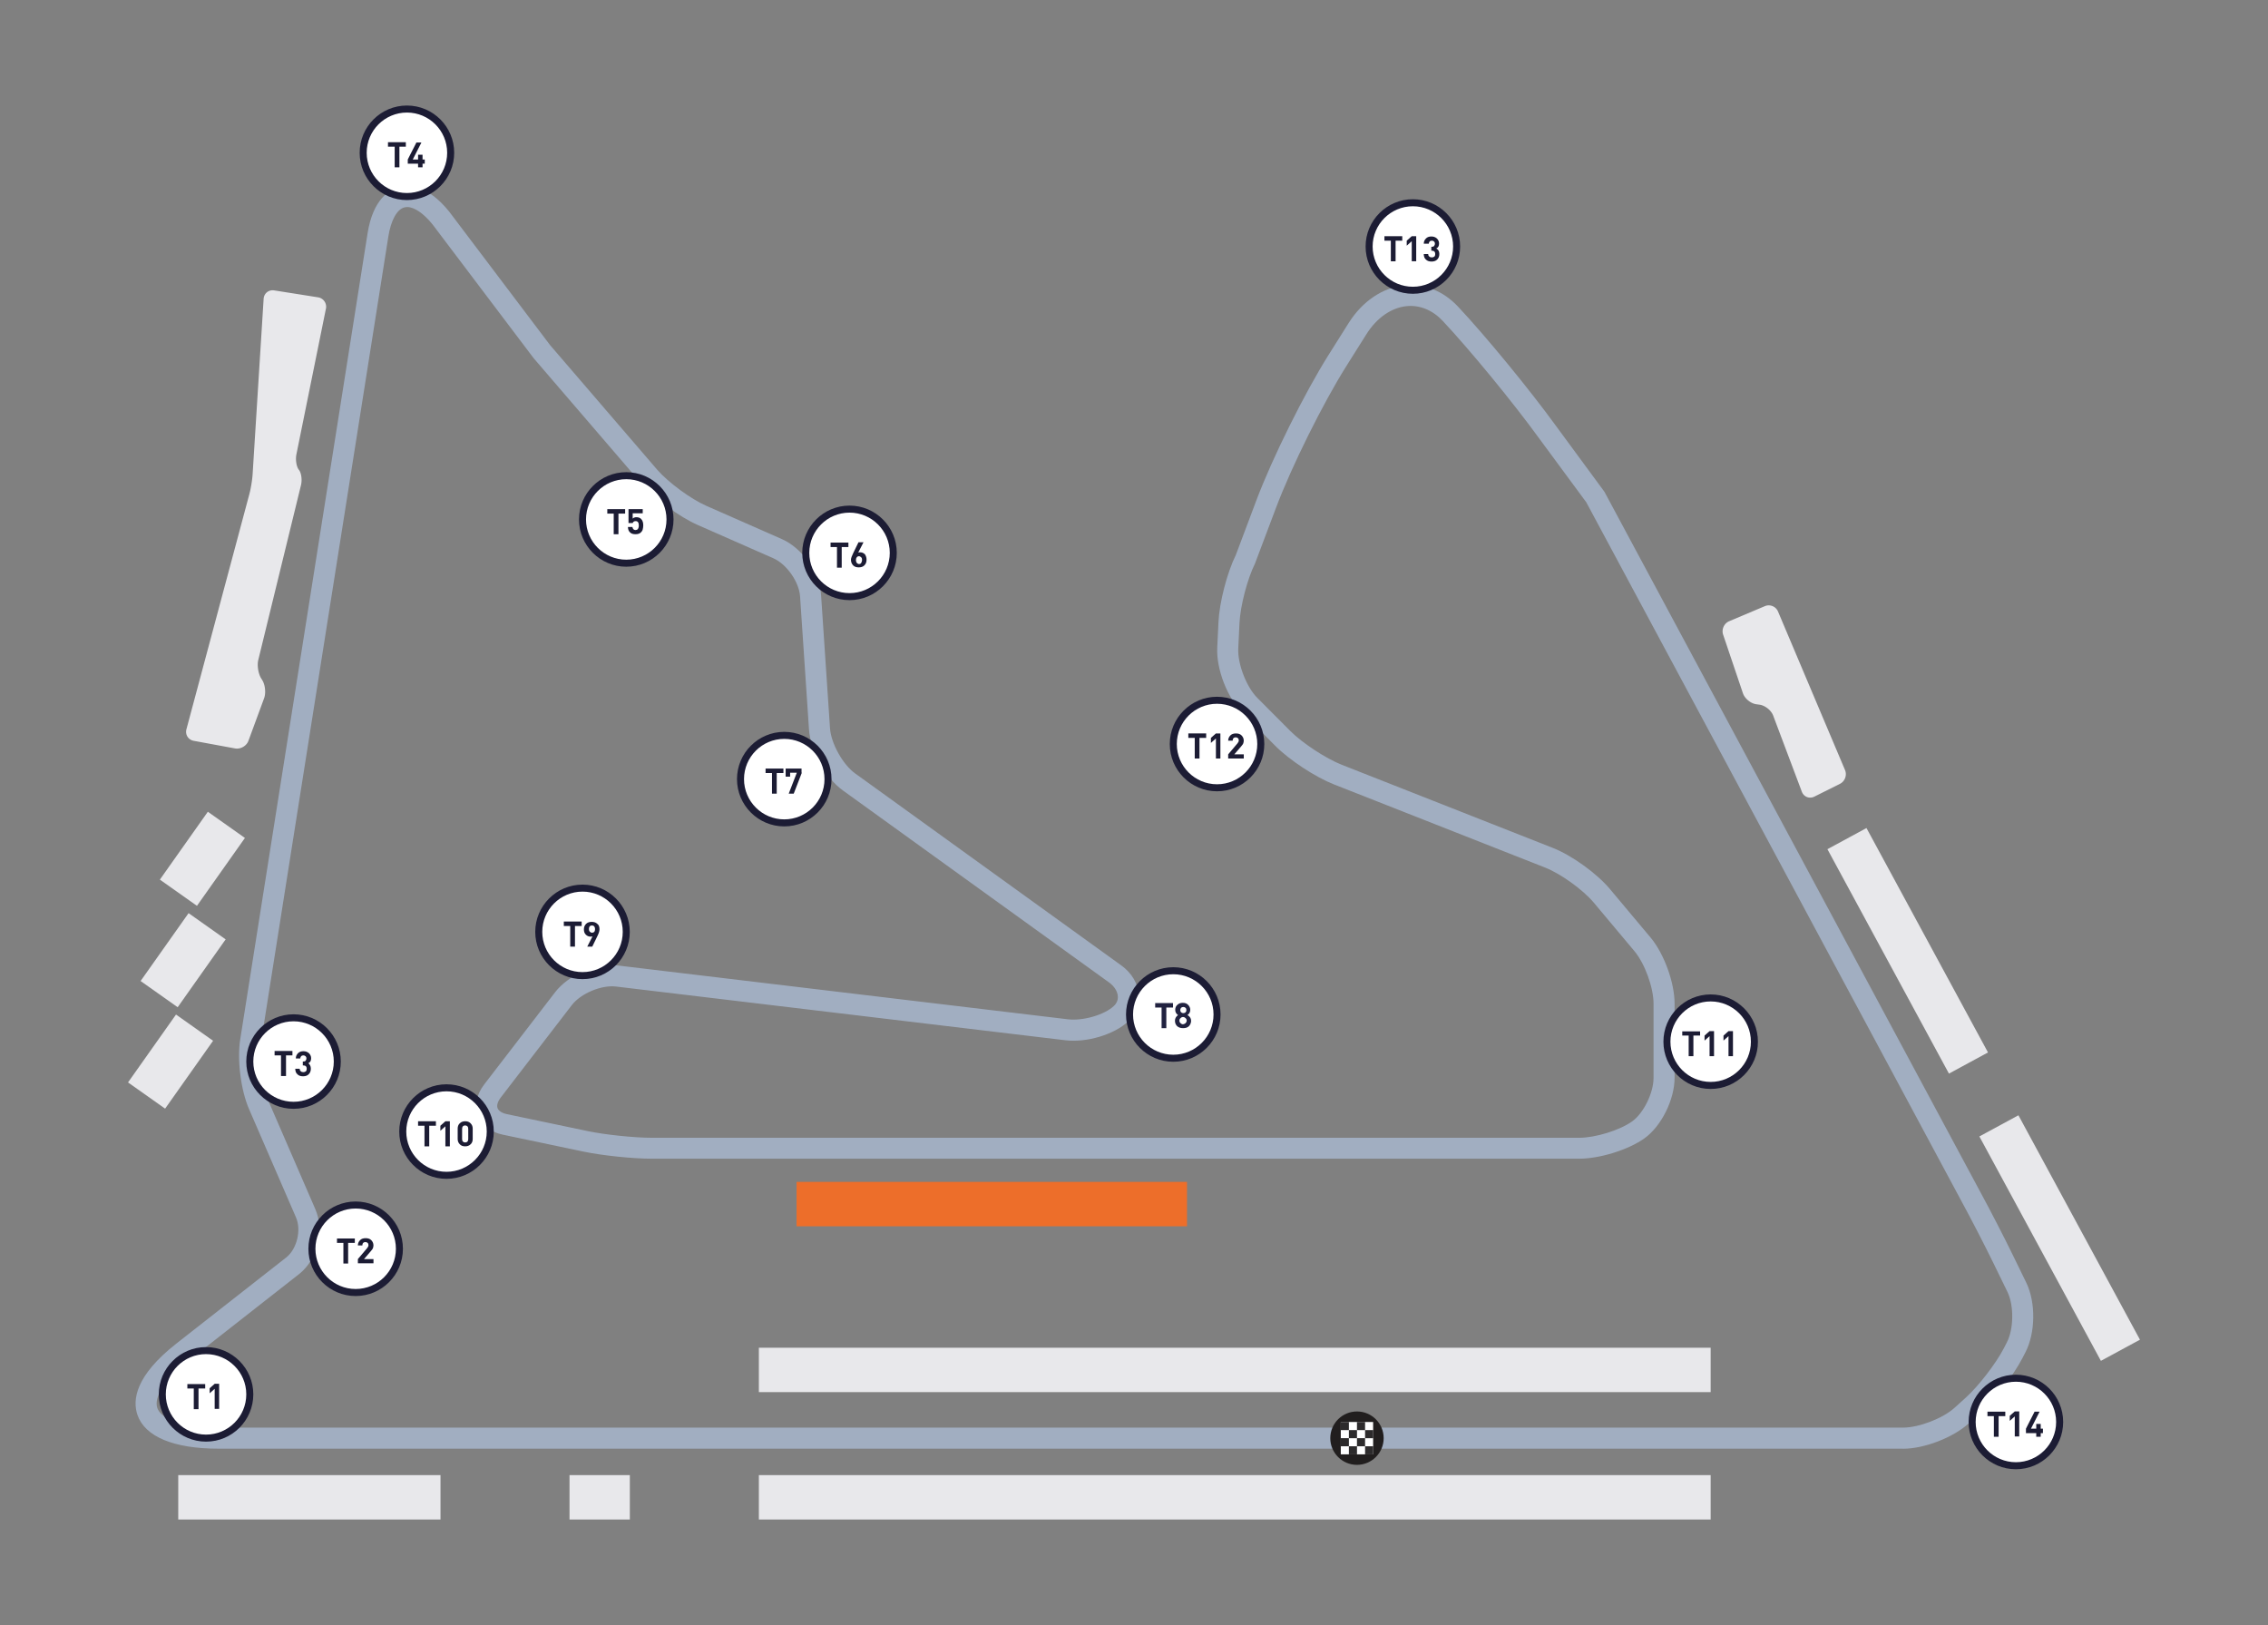 <svg xmlns="http://www.w3.org/2000/svg" id="Laag_1" data-name="Laag 1" viewBox="0 0 1072 768"><rect x="0" y="0" width="1072" height="768" fill="#808080" stroke="none"/><defs><style>.cls-1{isolation:isolate}.cls-2{fill:#2d2b2c}.cls-2,.cls-3,.cls-4,.cls-5,.cls-6,.cls-7,.cls-8,.cls-9{stroke-width:0}.cls-3{fill:#1c1c34}.cls-4{fill:#211e1e}.cls-5{fill:#212240}.cls-6{fill:#a1aec1}.cls-7{fill:#fff}.cls-8{fill:#e8e8eb}.cls-9{fill:#ed6e2a}</style></defs><path d="M899.53 684.65H103.26c-21.14 0-34.74-5.66-38.28-15.93-2.4-6.95-1.15-18.44 18.41-33.77l52.1-40.83c4.88-4.02 7-12.8 4.44-18.71l-22.25-51.33c-3.86-8.9-5.67-23.37-4.12-32.94l60.18-380.85c2.57-16.26 10.39-20.67 14.83-21.85 4.43-1.19 13.42-1.26 23.74 11.56L260 163.1l50.67 58.93c5.23 5.99 15.84 13.79 23.15 17.01l35.76 15.75c9.67 4.26 17.81 15.86 18.51 26.41l4.22 62.93c.48 7.18 6.02 17.16 11.85 21.37l125.85 90.77c4.91 3.54 7.92 8.62 8.27 13.95.31 4.71-1.45 9.14-4.96 12.46-6.58 6.23-19.66 10.18-29.78 8.95l-212.41-25.39c-6.88-.82-16.63 3.28-20.86 8.78l-33.55 43.63c-1.47 1.91-2.03 3.76-1.54 5.07.49 1.31 2.11 2.35 4.47 2.84l38.17 8.01c8.14 1.71 22.03 3.15 30.32 3.15h438.27c7.72 0 19.21-3.56 25.09-7.78 5.37-3.85 10.07-13.43 10.07-20.51v-35.11c0-7.6-4.13-18.96-9.02-24.79l-19.25-22.97c-5.08-6.06-15.58-13.62-22.93-16.52l-99.89-39.34c-8.8-3.47-20.94-11.44-27.62-18.14l-15.65-15.7c-7.14-7.16-12.35-20.69-11.86-30.79l.58-12.09c.45-9.37 4.05-23.25 8.22-31.74l9.69-25.76c7.47-19.88 22.76-50.68 34.08-68.66l9.53-15.14c6.51-10.34 16.18-16.85 26.51-17.84 9.27-.9 18.24 2.66 25.16 10.03 13.11 13.96 33.89 39.25 46.3 56.37l22.93 31.16 178.12 331.76c4.2 7.73 10.76 20.45 14.6 28.33l6.71 13.77c4.5 9.24 4.33 23.64-.39 32.77l-1.46 2.83c-4.24 8.19-13.26 19.9-20.12 26.09l-5.35 4.83c-7.39 6.67-20.98 11.9-30.93 11.9ZM192.45 97.86c-.46 0-.9.06-1.33.17-3.52.94-6.36 6.1-7.57 13.8L123.36 492.7c-1.24 7.71.33 20.26 3.43 27.42l22.25 51.33c4.37 10.08 1.15 23.43-7.33 30.41l-52.19 40.9c-11.33 8.88-16.99 17.36-15.15 22.7 1.54 4.47 9.94 9.24 28.89 9.24h796.28c7.42 0 18.76-4.36 24.27-9.34l5.34-4.83c6.02-5.43 14.24-16.1 17.96-23.28l1.46-2.83c3.27-6.31 3.4-17.45.28-23.85l-6.71-13.77c-3.79-7.77-10.25-20.31-14.41-27.96L749.77 237.37l-22.36-30.31c-12.24-16.87-32.65-41.73-45.53-55.44-4.76-5.07-10.8-7.53-16.96-6.94-7.25.7-14.19 5.52-19.05 13.24l-9.53 15.14c-11.02 17.51-25.92 47.5-33.19 66.86l-9.98 26.46c-3.58 7.18-6.92 20.01-7.31 28.03l-.58 12.09c-.35 7.26 3.85 18.15 8.98 23.3l15.65 15.7c5.67 5.68 16.76 12.97 24.22 15.91l99.89 39.34c8.92 3.51 20.74 12.02 26.9 19.38l19.25 22.97c6.36 7.58 11.34 21.28 11.34 31.17v35.11c0 10.32-6.25 22.87-14.22 28.59-7.54 5.41-21.1 9.64-30.88 9.64H308.14c-9.01 0-23.53-1.5-32.36-3.36l-38.17-8.01c-5.77-1.21-10.05-4.53-11.75-9.12-1.7-4.59-.61-9.91 2.99-14.58l33.55-43.63c6.38-8.3 19.53-13.81 29.92-12.58l212.41 25.39c7.15.86 17.32-2.09 21.76-6.3 1.34-1.27 1.99-2.85 1.87-4.58-.16-2.36-1.68-4.75-4.17-6.55l-125.85-90.77c-8.26-5.96-15.28-18.6-15.96-28.77l-4.22-62.93c-.46-6.82-6.35-15.22-12.6-17.97l-35.76-15.74c-8.7-3.83-20.41-12.44-26.66-19.6l-50.89-59.21-47.79-63.22c-4.22-5.24-8.62-8.24-12.02-8.24Z" class="cls-6"/><g id="Stand"><path d="m75.569 415.708 22.675-32.074 17.523 12.389-22.675 32.074zM66.458 463.63l22.676-32.073 17.523 12.388L83.98 476.02zM60.518 511.554l22.676-32.073 17.522 12.388-22.675 32.074zM84.25 697.14h123.96v20.99H84.25z" class="cls-8"/><path d="M376.51 558.56h184.55v20.99H376.51z" class="cls-9"/><path d="M269.19 697.14h28.51v20.99h-28.51zM935.578 537.086l18.457-9.996 57.44 106.054-18.458 9.996zM863.756 401.332l18.457-9.996 57.44 106.054-18.457 9.997zM358.69 697.14h449.88v20.99H358.69zM358.69 636.94h449.88v20.99H358.69zM817.31 293.59c-2.41 1.02-3.69 3.88-2.85 6.35l9.36 27.7c.84 2.48 3.64 4.8 6.23 5.17l1.68.24c2.59.37 5.46 2.67 6.38 5.12l13.55 35.99c.92 2.45 3.59 3.49 5.93 2.32l12.09-6.04c2.34-1.17 3.42-4.1 2.4-6.5L840.4 289c-1.02-2.41-3.82-3.55-6.23-2.53l-16.85 7.12ZM154.06 145.91a4.526 4.526 0 0 0-3.75-5.4l-20.71-3.27c-2.58-.41-4.83 1.39-4.99 4l-5.21 82.92c-.16 2.61-.85 6.81-1.53 9.33L88.12 344.66c-.68 2.53.87 4.98 3.44 5.45l19.54 3.6c2.57.47 5.41-1.14 6.32-3.6l7.42-20.13c.9-2.45.52-6.28-.85-8.5l-.55-.89c-1.37-2.22-1.99-6.12-1.37-8.66l20.19-82.64c.62-2.54.18-5.8-.99-7.26-1.16-1.45-1.69-4.74-1.17-7.3l13.95-68.83Z" class="cls-8"/></g><g id="Fin_Start" data-name="Fin/Start"><path d="M654.01 679.68c0-6.97-5.65-12.62-12.62-12.62s-12.62 5.65-12.62 12.62 5.65 12.62 12.62 12.62 12.62-5.65 12.62-12.62Z" class="cls-4"/><g><path d="M633.74 672.04h15.29v15.29h-15.29z" class="cls-7"/><path d="M633.74 672.04h3.83v3.83h-3.83zM641.39 672.04h3.83v3.83h-3.83zM633.74 679.68h3.83v3.83h-3.83zM641.39 679.68h3.83v3.83h-3.83zM645.22 675.87h3.83v3.83h-3.83z" class="cls-2"/><path d="M637.57 675.87h3.83v3.83h-3.83zM645.22 683.51h3.83v3.83h-3.83zM637.57 683.51h3.83v3.83h-3.83z" class="cls-2"/></g></g><g><circle id="Ellipse_156" cx="554.57" cy="479.46" r="20.68" class="cls-7" data-name="Ellipse 156"/><path d="M554.57 501.79c-12.32 0-22.34-10.02-22.34-22.34s10.02-22.34 22.34-22.34 22.34 10.02 22.34 22.34-10.02 22.34-22.34 22.34Zm0-41.36c-10.49 0-19.02 8.53-19.02 19.02s8.53 19.02 19.02 19.02 19.02-8.53 19.02-19.02-8.53-19.02-19.02-19.02Z" class="cls-3"/></g><g class="cls-1"><path d="M554.31 476.17h-3.03v9.75h-2.24v-9.75h-3.03v-2.11h8.43v2.11h-.13ZM563 482.36c0 1.05-.4 1.98-1.05 2.63s-1.58.92-2.77.92c-1.05 0-1.98-.26-2.77-.92-.66-.66-1.05-1.45-1.05-2.63 0-1.05.53-1.98 1.45-2.63-.92-.66-1.32-1.45-1.32-2.5s.4-1.84 1.05-2.37c.66-.66 1.58-.92 2.5-.92 1.05 0 1.84.26 2.5.92s1.05 1.45 1.05 2.37c0 1.05-.4 1.84-1.32 2.5 1.19.66 1.71 1.58 1.71 2.63Zm-2.63 1.19c.26-.26.53-.66.53-1.19s-.13-.79-.53-1.19c-.26-.26-.66-.53-1.19-.53-.4 0-.79.13-1.19.53s-.53.66-.53 1.19.13.79.53 1.19c.26.26.66.53 1.19.53.53-.13.92-.26 1.19-.53Zm.4-6.19c0-.4-.13-.79-.4-1.05-.26-.26-.66-.4-1.05-.4s-.79.13-1.05.4c-.26.26-.4.66-.4 1.05s.13.79.4 1.05c.26.26.66.4 1.05.4s.79-.13 1.05-.4c.26-.26.4-.53.4-1.05Z" class="cls-5"/></g><g><circle id="Ellipse_159" cx="370.69" cy="368.23" r="20.68" class="cls-7" data-name="Ellipse 159"/><path d="M370.69 390.56c-12.32 0-22.34-10.02-22.34-22.34s10.02-22.34 22.34-22.34 22.34 10.02 22.34 22.34-10.02 22.34-22.34 22.34Zm0-41.36c-10.49 0-19.02 8.53-19.02 19.02s8.53 19.02 19.02 19.02 19.02-8.53 19.02-19.02-8.53-19.02-19.02-19.02Z" class="cls-3"/></g><g class="cls-1"><path d="M370.16 365.33h-3.03v9.75h-2.24v-9.75h-3.03v-2.11h8.43v2.11h-.13ZM378.99 365.2l-3.82 9.88h-2.37l3.82-9.88h-3.16v1.84h-2.11v-3.82h7.51v1.98h.13Z" class="cls-3"/></g><g><circle id="Ellipse_150" cx="401.54" cy="261.3" r="20.68" class="cls-7" data-name="Ellipse 150"/><path d="M401.54 283.63c-12.32 0-22.34-10.02-22.34-22.34s10.02-22.34 22.34-22.34 22.34 10.02 22.34 22.34-10.02 22.34-22.34 22.34Zm0-41.36c-10.49 0-19.02 8.53-19.02 19.02s8.53 19.02 19.02 19.02 19.02-8.53 19.02-19.02-8.53-19.02-19.02-19.02Z" class="cls-3"/></g><g class="cls-1"><path d="M400.88 258.53h-3.03v9.75h-2.24v-9.75h-3.03v-2.11h8.43v2.11h-.13ZM409.58 264.59c0 1.19-.4 1.98-1.05 2.63s-1.58.92-2.63.92-1.98-.26-2.63-.92-1.05-1.58-1.05-2.63c0-.79.4-1.84 1.05-3.16l2.5-5.14h2.37l-2.5 4.87c.26-.13.53-.13.92-.13.79 0 1.58.26 2.24.92.53.79.79 1.58.79 2.63Zm-2.11 0c0-.53-.13-.92-.4-1.19-.26-.26-.66-.53-1.05-.53s-.79.13-1.05.53c-.26.26-.4.79-.4 1.32s.13.92.4 1.32c.26.26.66.53 1.05.53s.79-.13 1.05-.53c.26-.53.4-.92.4-1.45Z" class="cls-3"/></g><g><circle id="Ellipse_151" cx="211.05" cy="534.79" r="20.68" class="cls-7" data-name="Ellipse 151"/><path d="M211.05 557.12c-12.32 0-22.34-10.02-22.34-22.34s10.02-22.34 22.34-22.34 22.34 10.02 22.34 22.34-10.02 22.34-22.34 22.34Zm0-41.36c-10.49 0-19.02 8.53-19.02 19.02s8.53 19.02 19.02 19.02 19.02-8.53 19.02-19.02-8.53-19.02-19.02-19.02Z" class="cls-3"/></g><g class="cls-1"><path d="M205.91 532.02h-3.03v9.75h-2.24v-9.75h-3.03v-2.11h8.43v2.11h-.13ZM212.63 541.77h-2.11v-9.48l-2.37 2.11v-2.37l2.37-2.11h2.11v11.85ZM223.43 538.34c0 1.05-.4 1.98-1.05 2.5-.66.66-1.58.92-2.5.92-1.05 0-1.84-.26-2.5-.92s-1.05-1.45-1.05-2.5v-5.01c0-1.05.4-1.98 1.05-2.5.66-.66 1.58-.92 2.5-.92 1.05 0 1.84.26 2.5.92.66.66 1.05 1.45 1.05 2.5v5.01Zm-2.11 0v-4.87c0-.53-.13-.92-.4-1.19s-.66-.4-1.05-.4-.79.13-1.05.4-.4.66-.4 1.19v4.87c0 .53.13.92.4 1.19s.66.4 1.05.4.79-.13 1.05-.4.4-.66.4-1.19Z" class="cls-3"/></g><g><circle id="Ellipse_153" cx="296.01" cy="245.49" r="20.68" class="cls-7" data-name="Ellipse 153"/><path d="M296.01 267.83c-12.32 0-22.34-10.02-22.34-22.34s10.02-22.34 22.34-22.34 22.34 10.02 22.34 22.34-10.02 22.34-22.34 22.34Zm0-41.36c-10.49 0-19.02 8.53-19.02 19.02s8.53 19.02 19.02 19.02 19.02-8.53 19.02-19.02-8.53-19.02-19.02-19.02Z" class="cls-3"/></g><g class="cls-1"><path d="M295.48 242.72h-3.16v9.75h-2.24v-9.75h-3.03v-2.11h8.43v2.11ZM304.04 248.39c0 .66-.13 1.32-.26 1.84-.13.53-.4.92-.79 1.32-.66.66-1.45.92-2.63.92s-1.98-.26-2.63-.92c-.53-.53-.92-1.32-.92-2.5h2.11c.13.92.66 1.45 1.45 1.45.4 0 .79-.13 1.05-.4s.53-.92.53-1.71c0-1.45-.53-2.11-1.45-2.11-.79 0-1.19.26-1.45.92h-1.98v-6.59h6.72v1.98h-4.74v2.5c.4-.4 1.05-.66 1.71-.66.92 0 1.71.26 2.24.79.79.79 1.05 1.84 1.05 3.16Z" class="cls-3"/></g><g><circle id="Ellipse_154" cx="192.34" cy="72.21" r="20.68" class="cls-7" data-name="Ellipse 154"/><path d="M192.34 94.55c-12.32 0-22.34-10.02-22.34-22.34s10.02-22.34 22.34-22.34 22.34 10.02 22.34 22.34-10.02 22.34-22.34 22.34Zm0-41.36c-10.49 0-19.02 8.53-19.02 19.02s8.53 19.02 19.02 19.02 19.02-8.53 19.02-19.02-8.53-19.02-19.02-19.02Z" class="cls-3"/></g><g class="cls-1"><path d="M191.82 69.31h-3.03v9.75h-2.24v-9.75h-3.16V67.2h8.43v2.11ZM200.77 77.35h-1.05v1.71h-2.11v-1.71h-4.87v-1.98l4.08-8.03h2.37l-4.08 8.03h2.5v-2.24h2.11v2.24h1.05v1.98Z" class="cls-3"/></g><g><circle id="Ellipse_155" cx="138.75" cy="501.69" r="20.68" class="cls-7" data-name="Ellipse 155"/><path d="M138.75 524.03c-12.32 0-22.34-10.02-22.34-22.33s10.02-22.34 22.34-22.34 22.34 10.02 22.34 22.34-10.02 22.33-22.34 22.33Zm0-41.36c-10.49 0-19.02 8.53-19.02 19.02s8.53 19.02 19.02 19.02 19.02-8.53 19.02-19.02-8.53-19.02-19.02-19.02Z" class="cls-3"/></g><g class="cls-1"><path d="M138.22 498.79h-3.03v9.75h-2.37v-9.75h-3.03v-2.11h8.43v2.11ZM146.92 505.11c0 1.19-.4 1.98-1.05 2.63s-1.58.92-2.63.92-1.98-.26-2.63-.92c-.66-.53-1.05-1.45-1.05-2.63h2.11c0 .53.13.92.53 1.19.26.26.66.4 1.19.4s.79-.13 1.19-.4c.26-.26.4-.66.4-1.19s-.13-.92-.4-1.19-.66-.4-1.19-.4h-.26v-1.84h.26c.53 0 .92-.13 1.05-.4.26-.26.4-.66.4-1.05 0-.53-.13-.79-.4-1.05s-.66-.4-1.05-.4-.79.13-1.05.4-.4.66-.4 1.05h-2.11c0-1.05.4-1.84 1.05-2.5s1.58-.92 2.5-.92c1.05 0 1.84.26 2.63.92.66.66 1.05 1.45 1.05 2.37 0 1.19-.4 1.98-1.32 2.37.66.53 1.19 1.32 1.19 2.63Z" class="cls-3"/></g><g><circle id="Ellipse_156-2" cx="168.11" cy="590.17" r="20.68" class="cls-7" data-name="Ellipse 156"/><path d="M168.11 612.51c-12.32 0-22.34-10.02-22.34-22.34s10.02-22.34 22.34-22.34 22.34 10.02 22.34 22.34-10.02 22.34-22.34 22.34Zm0-41.36c-10.49 0-19.02 8.53-19.02 19.02s8.53 19.02 19.02 19.02 19.02-8.53 19.02-19.02-8.53-19.02-19.02-19.02Z" class="cls-3"/></g><g class="cls-1"><path d="M167.58 587.41h-3.03v9.75h-2.24v-9.75h-3.03v-2.11h8.43v2.11h-.13ZM176.27 597.02h-7.11v-1.98l4.35-5.14c.4-.53.66-.92.66-1.45 0-.4-.13-.79-.4-1.05s-.66-.4-1.05-.4-.79.13-1.05.4-.4.66-.4 1.19h-2.11c0-1.05.4-1.84 1.05-2.5s1.58-.92 2.63-.92 1.98.26 2.63.92 1.05 1.45 1.05 2.5c0 .53-.13.92-.26 1.32s-.53.79-.92 1.32l-3.29 3.82h4.48v1.98h-.26Z" class="cls-3"/></g><g><circle id="Ellipse_160" cx="97.39" cy="658.99" r="20.68" class="cls-7" data-name="Ellipse 160"/><path d="M97.39 681.32c-12.32 0-22.34-10.02-22.34-22.34s10.02-22.34 22.34-22.34 22.34 10.02 22.34 22.34-10.02 22.34-22.34 22.34Zm0-41.36c-10.49 0-19.02 8.53-19.02 19.02S86.9 678 97.39 678s19.02-8.53 19.02-19.02-8.53-19.02-19.02-19.02Z" class="cls-3"/></g><g class="cls-1"><path d="M96.86 656.22h-3.03v9.75h-2.24v-9.75h-3.03v-2.11h8.43v2.11h-.13ZM103.58 665.84h-2.11v-9.48l-2.37 2.11v-2.37l2.37-2.11h2.11v11.85Z" class="cls-3"/></g><g><circle id="Ellipse_157" cx="275.33" cy="440.41" r="20.68" class="cls-7" data-name="Ellipse 157"/><path d="M275.33 462.74c-12.32 0-22.34-10.02-22.34-22.33s10.02-22.34 22.34-22.34 22.34 10.02 22.34 22.34-10.02 22.33-22.34 22.33Zm0-41.36c-10.49 0-19.02 8.53-19.02 19.02s8.53 19.02 19.02 19.02 19.02-8.53 19.02-19.02-8.53-19.02-19.02-19.02Z" class="cls-3"/></g><g class="cls-1"><path d="M274.8 437.64h-3.03v9.75h-2.24v-9.75h-3.03v-2.11h8.43v2.11h-.13ZM283.36 439.09c0 .79-.26 1.84-.92 3.16l-2.5 5.14h-2.37l2.5-4.87c-.26.13-.53.13-.92.13-.79 0-1.58-.26-2.24-.92s-.92-1.45-.92-2.5c0-1.19.4-1.98 1.05-2.63.66-.66 1.58-.92 2.63-.92s1.98.26 2.63.92c.79.53 1.05 1.45 1.05 2.5Zm-2.5 1.32c.26-.26.4-.79.4-1.32s-.13-.92-.4-1.32c-.26-.26-.66-.4-1.05-.4s-.79.13-1.05.4c-.26.26-.4.79-.4 1.32s.13.92.4 1.19c.26.26.66.53 1.05.53s.79-.13 1.05-.4Z" class="cls-3"/></g><g><circle id="Ellipse_146" cx="808.58" cy="492.31" r="20.68" class="cls-7" data-name="Ellipse 146"/><path d="M808.57 514.64c-12.32 0-22.33-10.02-22.33-22.33s10.02-22.34 22.33-22.34 22.34 10.02 22.34 22.34-10.02 22.33-22.34 22.33Zm0-41.36c-10.49 0-19.02 8.53-19.02 19.02s8.53 19.02 19.02 19.02 19.02-8.53 19.02-19.02-8.53-19.02-19.02-19.02Z" class="cls-3"/></g><g class="cls-1"><path d="M803.44 489.41h-3.03v9.75h-2.24v-9.75h-3.03v-1.98h8.43v1.98h-.13ZM810.16 499.16h-2.11v-9.48l-2.37 2.11v-2.37l2.37-2.11h2.11v11.85ZM819.11 499.16H817v-9.48l-2.37 2.11v-2.37l2.37-2.11h2.11v11.85Z" class="cls-3"/></g><g><circle id="Ellipse_147" cx="575.25" cy="351.63" r="20.68" class="cls-7" data-name="Ellipse 147"/><path d="M575.25 373.97c-12.32 0-22.34-10.02-22.34-22.34s10.02-22.34 22.34-22.34 22.34 10.02 22.34 22.34-10.02 22.34-22.34 22.34Zm0-41.36c-10.49 0-19.02 8.53-19.02 19.02s8.53 19.02 19.02 19.02 19.02-8.53 19.02-19.02-8.53-19.02-19.02-19.02Z" class="cls-3"/></g><g class="cls-1"><path d="M569.98 348.73h-3.03v9.75h-2.24v-9.75h-3.03v-2.11h8.43v2.11h-.13ZM576.83 358.48h-2.11V349l-2.37 2.11v-2.37l2.37-2.11h2.11v11.85ZM587.63 358.48h-7.11v-1.98l4.35-5.14c.4-.53.66-.92.66-1.45 0-.4-.13-.79-.4-1.05s-.66-.4-1.05-.4-.79.13-1.05.4-.4.66-.4 1.19h-2.11c0-1.05.4-1.84 1.05-2.5s1.58-.92 2.63-.92 1.98.26 2.63.92 1.05 1.45 1.05 2.5c0 .53-.13.92-.26 1.32s-.53.79-.92 1.32l-3.29 3.82h4.48v1.98h-.26Z" class="cls-3"/></g><g><circle id="Ellipse_148" cx="667.81" cy="116.5" r="20.68" class="cls-7" data-name="Ellipse 148"/><path d="M667.81 138.84c-12.32 0-22.34-10.02-22.34-22.34s10.02-22.34 22.34-22.34 22.34 10.02 22.34 22.34-10.02 22.34-22.34 22.34Zm0-41.36c-10.49 0-19.02 8.53-19.02 19.02s8.53 19.02 19.02 19.02 19.02-8.53 19.02-19.02-8.53-19.02-19.02-19.02Z" class="cls-3"/></g><g class="cls-1"><path d="M662.67 113.74h-3.03v9.75h-2.24v-9.75h-3.03v-2.11h8.43v2.11h-.13ZM669.39 123.48h-2.11V114l-2.37 2.11v-2.37l2.37-2.11h2.11v11.85ZM680.32 120.06c0 1.19-.4 1.98-1.05 2.63s-1.58.92-2.63.92-1.98-.26-2.63-.92c-.66-.53-1.05-1.45-1.05-2.63h2.11c0 .53.13.92.53 1.19.26.26.66.4 1.19.4s.79-.13 1.19-.4c.26-.26.4-.66.4-1.19s-.13-.92-.4-1.19c-.26-.26-.66-.4-1.19-.4h-.26v-1.84h.26c.53 0 .92-.13 1.05-.4.26-.26.4-.66.4-1.05 0-.53-.13-.79-.4-1.05-.26-.26-.66-.4-1.05-.4s-.79.13-1.05.4c-.26.26-.4.66-.4 1.05h-2.37c0-1.05.4-1.84 1.05-2.5s1.58-.92 2.5-.92c1.05 0 1.84.26 2.63.92.66.66 1.05 1.45 1.05 2.37 0 1.19-.4 1.98-1.32 2.37.92.53 1.45 1.32 1.45 2.63Z" class="cls-3"/></g><g><circle id="Ellipse_149" cx="952.84" cy="672.04" r="20.68" class="cls-7" data-name="Ellipse 149"/><path d="M952.84 694.37c-12.32 0-22.34-10.02-22.34-22.34s10.02-22.34 22.34-22.34 22.34 10.02 22.34 22.34-10.02 22.34-22.34 22.34Zm0-41.36c-10.49 0-19.02 8.53-19.02 19.02s8.53 19.02 19.02 19.02 19.02-8.53 19.02-19.02-8.53-19.02-19.02-19.02Z" class="cls-3"/></g><g class="cls-1"><path d="M947.7 669.27h-3.03v9.75h-2.24v-9.75h-3.03v-2.11h8.43v2.11h-.13ZM954.42 678.88h-2.11v-9.48l-2.37 2.11v-2.37l2.37-2.11h2.11v11.85ZM965.62 677.3h-1.05v1.71h-2.11v-1.71h-4.87v-2.11l4.08-8.03h2.37l-4.08 8.03h2.5v-2.24h2.11v2.24h1.05v2.11Z" class="cls-3"/></g></svg>